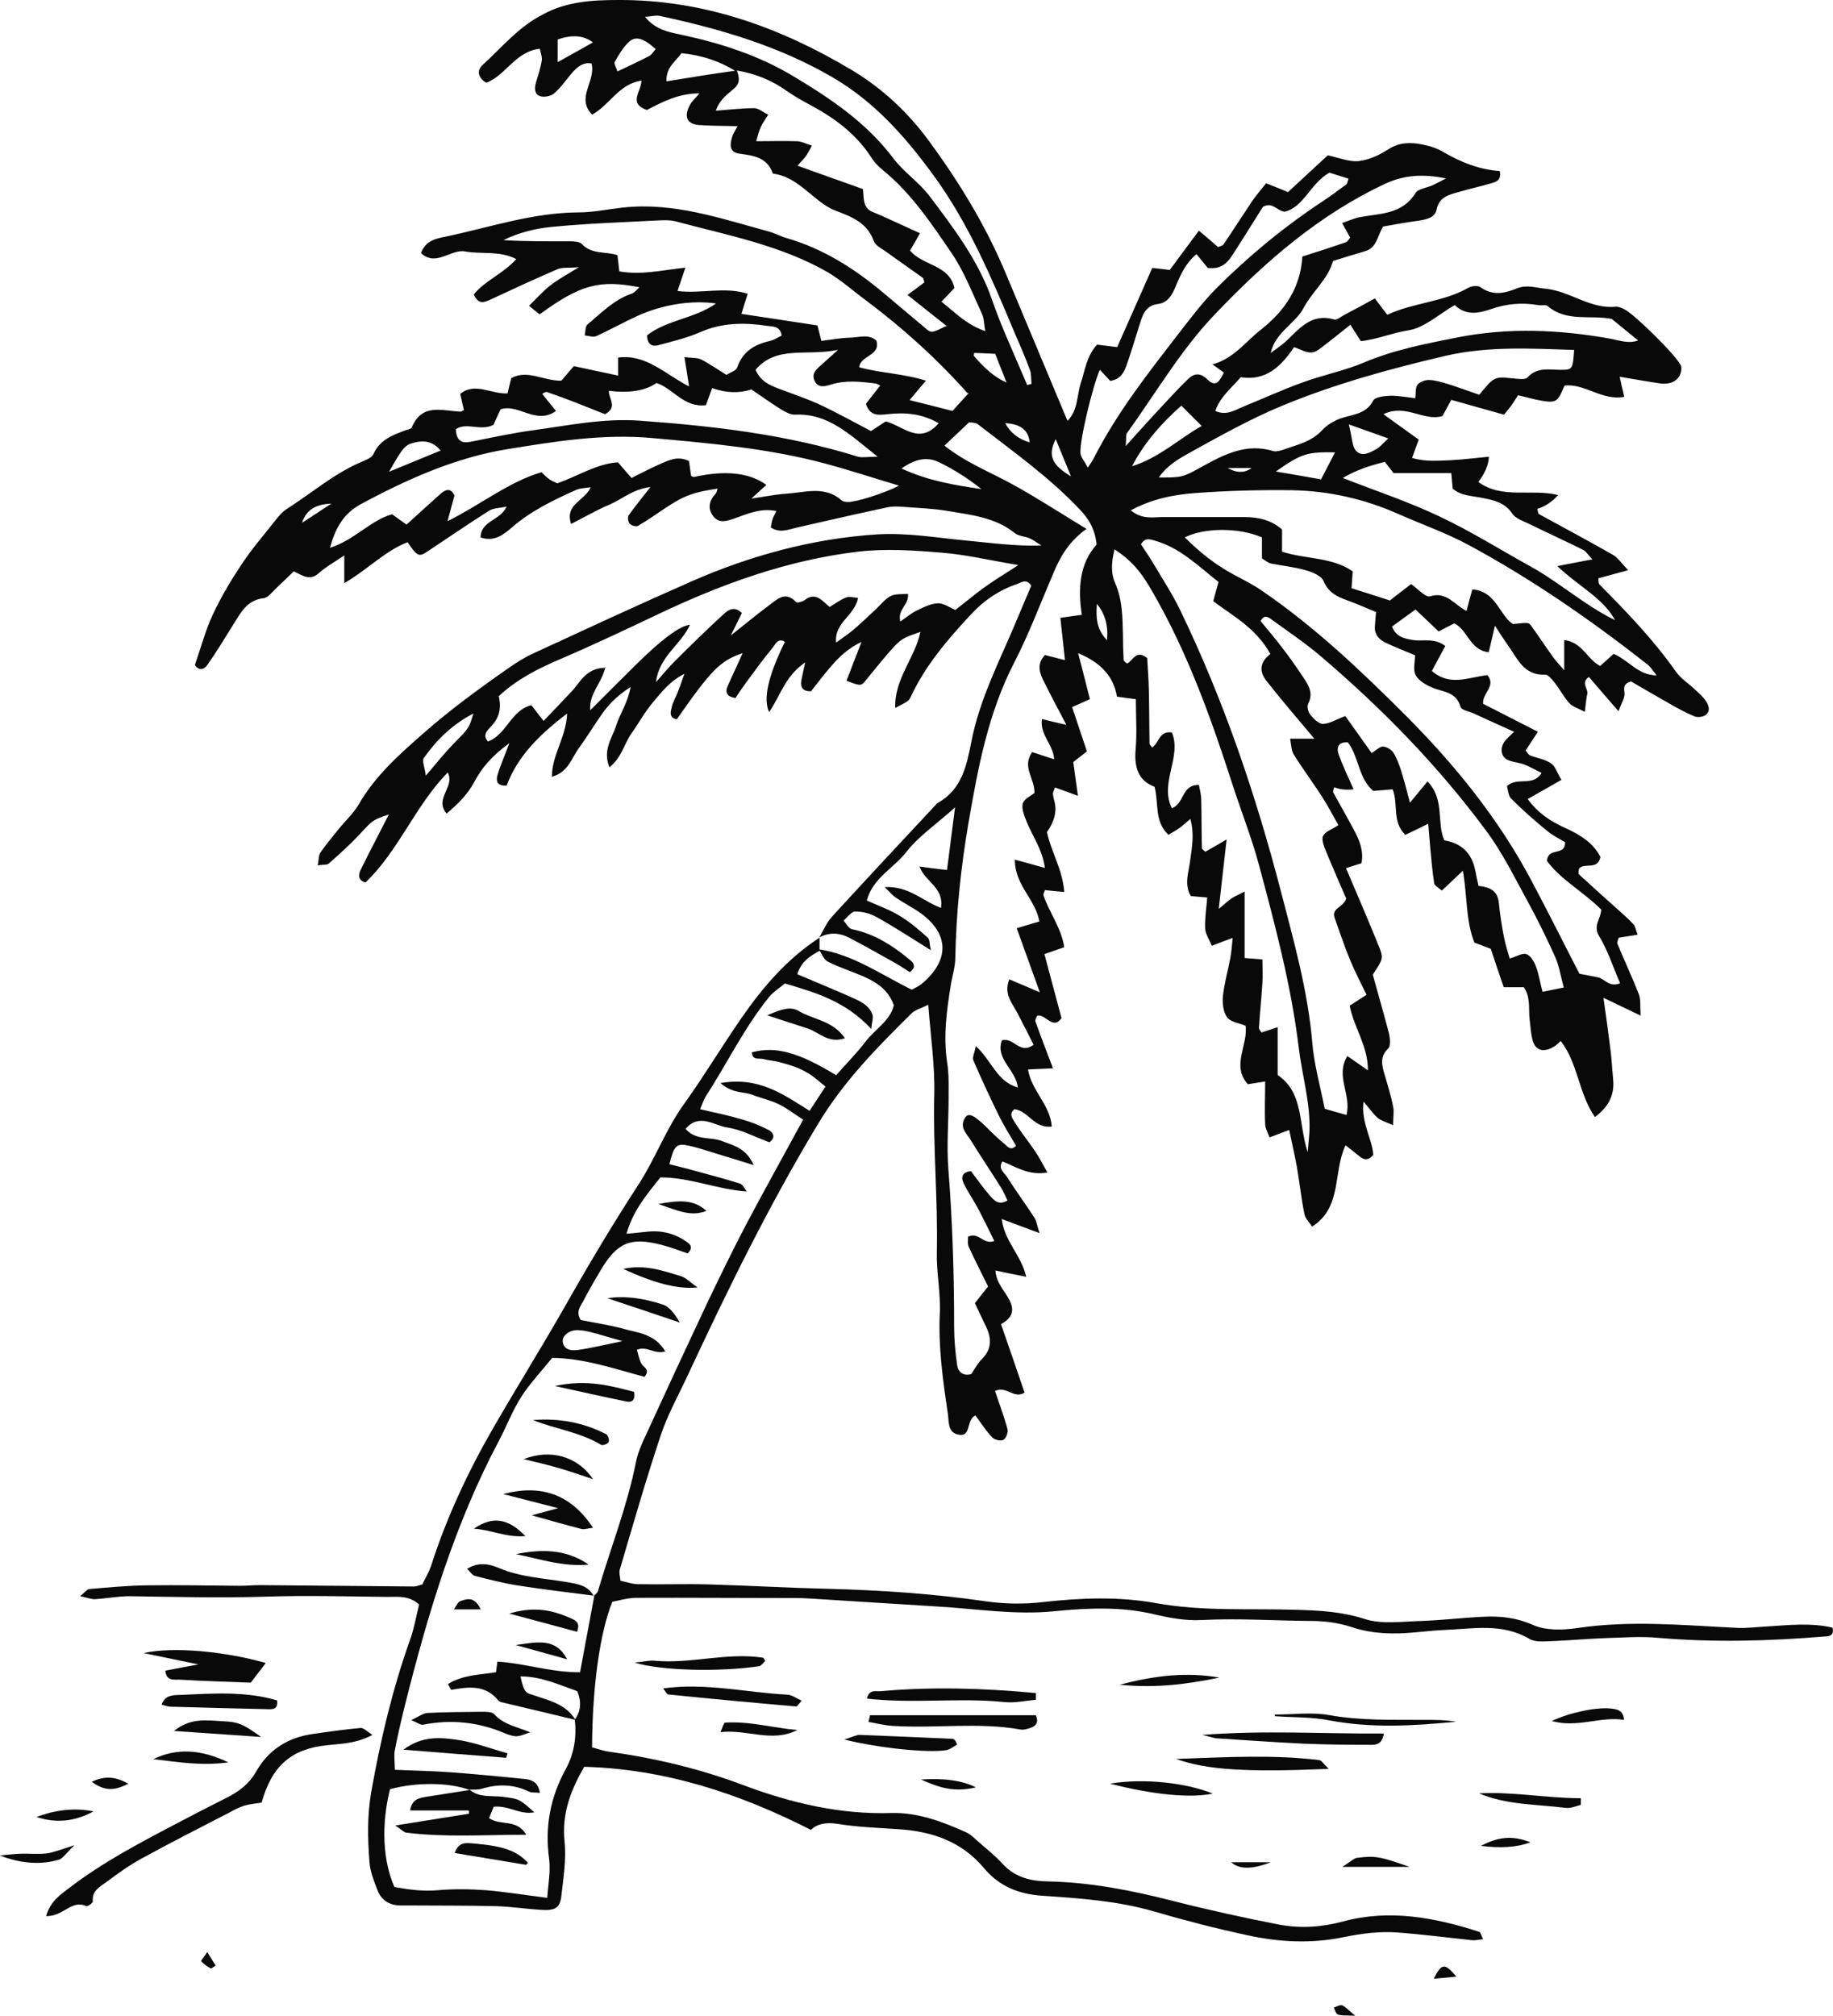 <?xml version="1.0" encoding="UTF-8"?> <svg xmlns="http://www.w3.org/2000/svg" viewBox="0 0 181 199" fill="none"><g clip-path="url(#clip0_178_7383)"><path d="M80.855 92.62C81.288 91.913 81.607 91.091 82.154 90.498C85.597 86.733 89.086 83.014 92.552 79.294C94.969 77.971 95.448 75.621 95.927 73.179C96.702 69.186 98.549 65.558 100.122 61.861C100.692 60.492 101.285 59.123 101.832 57.822C101.331 57.069 100.829 57.526 100.419 57.663C98.663 58.256 97.181 59.26 95.927 60.606C93.601 63.093 91.389 65.672 89.93 68.798C89.725 69.231 89.702 69.209 88.402 69.893C88.288 67.041 90.34 64.987 90.888 62.386C89.132 62.979 88.972 63.047 87.809 64.371C86.966 65.329 86.191 66.334 85.37 67.314C85.028 67.725 84.845 67.703 83.591 67.201C84.024 66.059 84.48 64.896 85.073 63.367C83.728 64.029 82.93 64.805 82.2 65.626C81.425 66.493 80.741 67.429 80.079 68.25C79.213 68.25 79.031 67.817 79.122 67.201C79.213 66.721 79.327 66.219 79.51 65.398C77.571 66.698 77.07 68.638 75.953 70.304C75.329 69.041 75.846 66.729 77.503 63.367C76.842 62.934 76.568 63.595 76.317 63.915C75.382 65.055 74.493 66.265 73.627 67.451C73.262 67.954 72.92 68.456 72.624 68.912C71.734 68.775 71.597 68.319 71.848 67.748C72.304 66.698 72.806 65.672 73.33 64.485C71.118 65.215 70.229 66.151 66.832 71.011C66.034 70.874 66.216 70.258 66.33 69.802C66.444 69.3 66.74 68.82 66.923 68.341C67.105 67.885 67.265 67.406 67.584 66.516C66.011 67.338 65.304 68.387 64.506 69.3C63.685 70.258 63.069 71.399 62.34 72.426C61.633 73.43 61.405 74.776 60.174 75.757C59.489 74.023 60.447 72.882 60.835 71.65C61.2 70.486 61.975 69.437 62.272 67.817C60.835 68.752 59.991 69.665 59.285 70.715C58.555 71.764 57.894 72.859 57.141 73.886C56.434 74.845 56.138 76.214 54.496 76.693C54.496 74.48 55.91 72.814 56.001 70.441C53.219 72.563 51.099 74.685 50.027 77.56C49.047 77.606 48.978 77.081 49.115 76.556C49.366 75.666 49.753 74.822 50.3 73.362C48.522 74.662 47.564 75.826 46.835 77.195C46.173 78.427 45.239 79.363 44.099 80.321C42.844 78.815 44.965 77.697 44.212 76.26C40.998 79.545 39.379 83.972 36.095 87.121C35.32 86.916 35.388 86.345 35.616 85.866C36.505 84.063 37.44 82.284 38.398 80.412C36.779 80.937 36.802 80.983 35.456 82.421C34.522 83.424 33.496 84.337 32.469 85.25C32.287 85.41 31.922 85.341 31.375 85.433C31.489 84.885 31.444 84.451 31.649 84.155C32.173 83.379 32.812 82.648 33.404 81.895C34.066 81.074 34.886 80.321 35.411 79.431C37.03 76.624 39.356 74.548 41.773 72.426C44.418 70.099 47.222 68.045 50.095 66.037C50.87 65.489 51.691 64.964 52.558 64.553C57.757 62.157 62.956 59.739 68.2 57.434C74.06 54.856 80.216 53.167 86.624 52.757C89.565 52.574 92.552 53.099 95.493 53.373C97.91 53.601 100.305 53.943 102.836 53.852C102.448 53.623 102.083 53.327 101.673 53.144C101.194 52.939 100.578 52.939 100.191 52.62C98.252 51.068 95.904 50.84 93.624 50.452C92.165 50.201 90.682 50.155 89.2 50.041C88.676 49.995 88.129 49.972 87.627 50.087C84.617 50.725 81.63 51.41 78.643 52.095C77.822 52.277 77.024 52.665 76.112 52.072C76.158 51.821 76.203 51.524 76.294 51.227C76.386 50.977 76.522 50.748 76.659 50.452C75.109 50.132 73.832 50.725 72.532 51.182C71.802 51.433 71.05 51.707 70.48 51.022C69.841 50.269 70.001 49.448 70.662 48.74C70.776 48.626 70.799 48.398 70.868 48.238C68.428 48.603 67.561 48.923 65.669 50.178C64.779 50.771 63.913 51.387 63.001 51.912C62.819 52.026 62.34 51.889 62.18 51.707C62.02 51.524 61.952 51.045 62.089 50.862C62.682 50.018 63.343 49.219 64.232 48.078C62.454 48.307 61.428 49.288 60.197 49.813C58.942 50.338 57.779 51.022 56.389 51.73C55.75 49.721 57.757 49.471 58.327 48.102C57.734 48.193 57.255 48.193 56.867 48.375C54.633 49.379 52.444 50.429 50.574 52.049C49.73 52.779 48.795 53.532 47.45 53.053C47.519 51.364 49.366 51.433 50.027 50.018C49.343 50.155 48.75 50.155 48.317 50.406C46.264 51.707 44.235 53.099 42.206 54.445C41.362 55.016 41.203 54.924 40.245 53.532C38.033 54.377 36.346 56.202 33.997 57.571V54.833C32.949 55.54 32.127 55.997 31.444 56.613C30.577 57.366 29.893 56.818 29.004 56.407C28.434 56.955 27.863 57.526 27.248 58.096C26.86 58.461 26.473 59.009 26.04 59.054C24.398 59.237 23.782 60.469 23.052 61.633C22.209 62.979 21.388 64.348 20.476 65.649C20.134 66.151 19.609 66.219 19.245 65.649C19.837 63.938 20.293 62.203 21.046 60.606C21.844 58.895 22.847 57.229 23.896 55.654C24.899 54.148 26.085 52.779 27.202 51.364C27.521 50.954 27.887 50.52 28.32 50.246C30.714 48.718 32.903 46.824 35.548 45.66C36.026 45.455 36.688 45.226 36.87 44.839C37.509 43.401 38.786 42.944 40.085 42.465C40.291 42.397 40.587 42.351 40.655 42.214C41.659 39.75 43.688 40.571 45.489 40.64C45.581 40.64 45.672 40.548 45.809 40.48C45.694 40.001 45.581 39.522 45.444 38.883C46.926 37.696 48.476 38.928 50.118 38.837C50.232 38.381 50.323 37.925 50.483 37.331C52.102 36.441 53.698 37.628 55.431 37.582C55.773 37.172 56.183 36.715 56.662 36.145C58.076 36.441 59.489 36.761 61.04 37.08V35.3C63.776 34.935 65.623 36.898 68.04 38.153C67.881 37.103 67.766 36.327 67.584 35.255C68.291 35.346 68.816 35.3 69.226 35.483C70.07 35.916 70.845 36.464 71.734 37.012C72.122 36.761 72.669 36.601 72.783 36.304C73.33 34.707 74.493 33.999 76.044 33.657C76.431 33.566 76.796 33.315 77.184 33.133C77.07 32.174 76.272 32.242 75.77 32.174C73.558 31.832 71.369 31.832 69.203 32.767C67.858 33.361 66.398 33.703 64.962 34.091C64.415 34.228 63.913 34.023 63.89 33.11C65.829 31.581 68.565 31.467 70.708 29.961C68.291 29.619 65.418 30.052 62.887 31.216C61.542 31.832 60.242 32.562 58.897 33.178C58.578 33.315 58.121 33.155 57.734 33.11C57.825 32.745 57.779 32.242 58.008 32.037C59.376 30.896 60.63 29.573 62.408 28.98C62.659 28.888 62.864 28.614 63.138 28.363C59.216 27.587 57.324 28.09 53.288 31.033C53.014 30.828 52.718 30.577 52.239 30.189C52.991 29.459 53.607 28.751 54.313 28.204C55.043 27.61 55.887 27.177 57.164 26.378C56.138 26.47 55.545 26.378 55.089 26.561C52.854 27.519 50.642 28.546 48.431 29.573C47.792 29.869 47.245 30.098 46.789 29.071C47.838 27.724 49.617 27.085 50.984 25.579C49.275 24.712 47.541 25.123 45.945 24.827C44.509 24.553 43.072 26.378 41.568 24.986C42.046 23.708 43.118 23.549 43.984 23.366C48.34 22.453 52.581 20.993 57.096 20.97C58.578 20.97 60.037 20.651 61.519 20.491C66.513 19.943 71.164 21.564 75.861 22.841C76.477 23.001 77.047 23.321 77.662 23.503C81.311 24.553 84.412 26.538 87.285 28.957C88.676 30.12 90.044 31.284 91.435 32.448C91.982 32.904 92.005 32.882 93.464 32.174C92.21 31.17 91.001 30.235 89.611 29.116C90.317 28.592 90.796 28.249 91.275 27.884C91.23 27.747 91.207 27.496 91.093 27.405C89.884 26.538 88.653 25.694 87.467 24.827C87.034 24.53 86.441 24.233 86.281 23.8C85.62 21.929 84.024 21.381 82.428 20.765C82.223 20.696 82.04 20.605 81.858 20.491C79.988 19.419 78.666 17.433 76.317 17.137C75.77 15.539 74.425 15.357 73.034 15.174C72.167 15.06 71.985 14.513 72.304 13.486C72.395 13.189 72.578 12.938 72.829 12.459C71.46 12.413 70.229 12.436 69.021 12.345C67.812 12.254 67.493 11.478 68.154 10.314C68.337 9.972 68.656 9.721 69.066 9.219C66.969 9.219 65.373 10.086 63.867 10.862C62.02 10.177 63.297 9.105 63.343 7.964C61.131 8.26 60.197 10.382 58.464 11.318C56.844 9.629 58.851 8.055 58.418 6.275C57.688 6.115 57.096 6.526 56.617 7.051C55.978 7.758 55.454 8.58 54.747 9.196C54.428 9.493 53.743 9.629 53.333 9.493C52.763 9.31 52.763 8.694 52.923 8.146C53.128 7.439 53.379 6.732 53.493 6.001C53.561 5.636 53.379 5.226 53.31 4.815C50.893 5.066 49.936 7.462 48.02 8.169C47.131 7.667 47.131 6.914 47.587 6.481C49.548 4.701 51.235 2.601 53.675 1.392C55.932 0.16 58.486 0 61.017 0C69.431 -0.046 77.07 2.693 84.184 6.96C87.103 8.717 89.633 11.067 91.663 13.828C94.695 17.935 97.341 22.271 99.324 27.017C101.331 31.809 103.337 36.601 105.412 41.553C106.461 40.48 106.324 39.065 106.712 37.856C107.145 36.555 107.282 35.163 108.331 34.023C108.947 34.091 109.539 34.182 110.314 34.273C111.455 31.718 112.595 29.116 113.781 26.447C114.328 26.515 114.829 26.561 115.513 26.652C116.38 25.465 117.315 24.21 118.386 22.773C119.116 23.389 119.709 23.891 120.279 24.393C120.462 24.302 120.712 24.279 120.826 24.119C121.784 22.704 122.696 21.267 123.631 19.875C124.041 19.282 124.52 18.734 125.022 18.095C125.797 18.392 126.458 18.666 127.188 18.962C128.511 17.753 129.81 16.521 131.11 15.334C132.181 15.562 133.208 15.996 134.165 15.905C135.168 15.79 136.217 15.311 137.084 14.741C138.178 14.033 139.296 14.033 140.436 14.262C141.165 14.399 141.895 14.627 142.534 15.015C144.289 16.041 146.113 16.749 148.097 16.886C148.28 17.776 147.755 17.958 147.254 18.095C146.227 18.392 145.201 18.62 144.175 18.917C143.195 19.213 142.123 19.35 141.85 20.719C141.69 21.495 140.823 21.678 140.048 21.792C138.885 21.951 137.745 22.157 136.582 22.362C136.012 23.252 135.966 24.484 134.781 24.804C133.755 25.101 132.751 25.42 131.634 25.762C131.132 27.565 129.605 28.751 128.715 30.417C127.895 31.969 125.934 32.79 125.478 34.844C125.934 34.502 126.413 34.182 126.846 33.817C128.237 32.562 129.4 30.873 131.726 31.535C132.022 31.627 132.478 31.216 132.843 31.033C133.778 30.554 134.69 30.052 135.761 29.459C136.217 30.075 136.582 30.554 136.993 31.079C139.524 29.869 142.488 29.847 144.996 28.409C145.315 28.227 145.954 28.158 146.204 28.363C147.413 29.23 148.621 28.957 149.83 28.455C150.788 28.09 151.654 28.409 152.589 28.5C155.029 28.729 157.012 30.531 159.543 30.28C159.84 30.258 160.159 30.417 160.433 30.554C161.391 31.033 165.449 35.004 165.974 36.076C166.111 36.35 165.974 36.898 165.791 37.194C165.312 37.879 164.537 37.947 163.785 37.833C162.553 37.651 161.299 37.422 159.931 37.194C160.091 37.879 160.205 38.449 160.387 39.179C158.198 39.59 156.534 37.856 154.504 38.061C154.254 38.518 154.094 39.179 153.661 39.499C153.319 39.75 152.657 39.636 152.156 39.544C151.426 39.431 150.719 39.202 149.899 39.02C149.648 39.407 149.442 39.75 149.214 40.069C149.032 40.32 148.827 40.548 148.507 40.937C146.82 40.457 145.11 39.978 143.309 39.476C142.989 40.047 142.716 40.571 142.442 41.073C140.572 41.644 138.862 39.818 136.605 40.891C137.95 41.849 138.999 42.625 140.094 43.401C139.888 43.949 139.683 44.519 139.433 45.203C140.778 45.614 142.054 45.477 143.286 45.432C144.54 45.363 145.771 45.203 147.025 45.09C146.98 45.911 146.63 46.74 145.976 47.577C148.325 49.311 151.221 48.215 153.866 48.877C153.258 49.547 152.566 50.003 151.791 50.246C151.859 50.429 151.859 50.703 151.996 50.771C154.413 52.095 156.853 53.395 159.247 54.764C159.749 55.038 160.091 55.586 160.775 56.293C159.543 56.613 158.7 56.864 157.833 57.092C157.856 57.297 157.833 57.571 157.924 57.685C160.615 60.401 163.26 63.139 165.472 66.288C165.951 66.972 166.703 67.451 167.319 68.022C167.707 68.387 168.117 68.729 168.413 69.163C168.732 69.597 168.938 70.19 168.436 70.578C168.185 70.783 167.615 70.852 167.296 70.715C166.43 70.35 165.586 69.893 164.765 69.414C163.488 68.684 162.211 67.954 161.048 67.269C160.091 67.566 160.456 68.136 160.41 68.615C160.364 69.049 160.091 69.482 159.817 70.213C158.7 68.912 157.81 67.908 156.899 66.835C156.055 67.406 156.853 67.999 156.739 68.501C156.625 68.98 156.602 69.482 156.488 70.281C155.827 69.916 155.303 69.779 154.983 69.437C154.413 68.82 154.025 68.045 153.501 67.383C153.25 67.064 152.863 66.585 152.566 66.607C150.4 66.698 149.807 64.919 148.827 63.595C148.462 63.093 148.143 62.568 147.618 61.77C147.368 62.819 147.208 63.572 147.002 64.394C145.133 64.189 144.951 62.203 143.605 61.541C143.172 61.77 142.693 61.998 142.054 62.34C141.37 61.678 140.618 60.971 139.774 60.172C138.999 60.743 138.247 61.268 137.449 61.861C137.882 62.911 138.703 63.047 139.524 63.184C140.527 63.344 141.644 62.934 142.716 63.778C142.282 64.576 141.85 65.375 141.393 66.242C143.195 67.817 145.065 66.835 146.888 66.653C147.755 67.794 146.341 68.41 146.455 69.482C148.12 70.327 149.899 71.239 151.859 72.243C151.381 72.974 151.016 73.544 150.651 74.092C150.81 74.274 150.902 74.502 151.084 74.571C151.768 74.845 152.566 74.959 153.136 75.347C153.592 75.643 153.775 76.328 154.185 76.99C153.022 77.651 152.042 78.222 150.856 78.883C151.814 80.23 153.091 81.074 154.504 81.713C155.964 82.375 157.309 83.174 158.038 84.611C157.742 85.957 156.488 85.113 155.918 85.752C155.918 85.934 155.804 86.231 155.918 86.323C157.149 87.463 158.426 88.604 159.68 89.722C160.227 90.224 160.798 90.704 161.299 91.251C161.482 91.457 161.527 91.822 161.71 92.278C161.026 92.392 160.433 92.484 159.84 92.575C159.794 92.757 159.657 92.986 159.703 93.145C160.387 94.811 161.162 96.454 161.824 98.142C162.029 98.667 161.938 99.283 162.006 100.264C160.638 99.603 159.635 99.124 158.335 98.507C158.609 100.447 158.837 102.09 159.042 103.756C159.156 104.691 159.202 105.65 159.293 106.608C159.429 108.091 158.859 109.255 157.491 110.282C155.873 107.954 155.827 104.965 154.117 102.775C153.889 102.957 153.752 103.117 153.592 103.231C152.566 103.938 151.677 103.801 151.358 102.775C151.153 102.067 151.13 101.314 151.038 100.584C150.924 99.557 151.153 98.462 150.469 97.458H148.485C148.052 96.203 147.618 94.925 147.208 93.67C146.661 93.465 146.159 93.282 145.589 93.054C144.722 90.886 144.905 88.513 144.449 85.957C143.696 86.688 143.058 87.281 142.374 87.92C142.032 87.623 141.667 87.441 141.621 87.212C141.439 86.072 141.348 84.908 141.234 83.744C141.165 83.014 141.12 82.284 141.029 81.325C140.139 81.759 139.455 82.101 138.771 82.421C137.426 81.12 138.11 79.454 137.517 77.925C136.901 77.971 136.24 78.039 135.602 78.085C134.097 76.784 134.211 74.731 133.094 73.293C132.159 73.225 131.953 73.795 132.181 74.457C132.592 75.621 133.139 76.739 133.663 77.925C132.843 78.016 132.273 77.925 131.748 77.72C131.702 77.902 131.589 78.13 131.657 78.245C132.318 79.454 133.002 80.641 133.663 81.873C134.211 82.9 134.69 83.972 134.439 85.227C133.937 85.387 133.458 85.524 132.911 85.706C134.006 88.285 135.1 90.818 136.126 93.35C136.65 94.628 136.582 94.651 135.556 96.225C136.081 98.142 136.65 100.059 137.152 102.022C137.266 102.501 137.335 103.254 137.084 103.505C136.195 104.349 136.468 105.216 136.742 106.152C137.038 107.178 137.357 108.183 137.563 109.232C137.677 109.711 137.563 110.236 137.563 111.081C136.879 110.784 136.4 110.647 136.058 110.373C135.625 110.008 135.282 109.506 134.644 108.753C134.393 110.921 135.511 112.427 135.602 114.001C135.077 114.663 134.621 114.481 134.188 114.115C133.8 113.796 133.413 113.499 132.865 113.066C131.589 115.781 132.569 119.181 129.559 121.098C129.309 120.687 128.898 120.322 128.807 119.865C128.488 118.314 128.328 116.716 128.054 115.165C127.849 114.024 127.576 112.883 127.302 111.56C126.663 111.788 126.139 111.993 125.364 112.29C125.204 111.834 124.93 111.4 124.93 110.944C124.862 109.575 124.93 108.205 124.93 106.768C124.315 106.859 123.813 106.95 123.221 107.041C121.556 105.193 123.266 103.185 122.992 101.269C122.354 100.995 121.51 100.903 121.168 100.424C120.781 99.9 120.689 99.01 120.758 98.325C120.894 97.07 121.26 95.815 121.487 94.583C121.602 93.966 121.647 93.35 121.716 92.597C120.963 92.871 120.416 93.077 119.663 93.373C119.412 92.757 119.025 92.21 119.002 91.662C118.957 90.726 119.116 89.768 119.207 88.604C118.637 88.558 118.159 88.513 117.588 88.467C116.882 87.281 117.406 86.026 117.543 84.816C117.702 83.584 117.953 82.352 117.543 80.846C117.064 81.257 116.767 81.531 116.448 81.759C116.129 81.987 115.764 82.169 115.376 82.421C113.963 81.074 114.442 79.363 114.008 77.674C112.389 77.081 111.979 75.712 112.139 73.955C112.275 72.38 112.162 70.783 112.162 69.026C111.637 68.957 111.067 68.889 110.292 68.775C109.972 66.767 108.673 65.398 106.461 64.485C106.871 66.059 107.237 67.474 107.624 69.026C107.077 69.277 106.552 69.505 105.868 69.802C106.347 71.262 106.849 72.746 107.328 74.183C106.803 74.594 106.415 74.89 105.982 75.233C106.119 76.26 106.256 77.263 106.438 78.564C105.481 78.222 104.842 77.971 104.181 77.743C104.112 77.948 103.976 78.13 103.976 78.336C103.976 78.656 104.09 78.952 104.158 79.272C104.356 80.169 104.097 81.127 103.383 82.147C103.77 84.04 104.91 85.775 105.093 88.056C104.318 87.988 103.748 87.942 103.178 87.874C103.132 88.056 102.995 88.262 103.041 88.399C103.611 90.088 104.774 91.548 105.093 93.51C104.432 93.739 103.862 93.944 103.132 94.195C103.679 96.271 104.249 98.371 104.82 100.516C103.953 101.748 103.223 100.036 102.403 100.287C102.334 100.47 102.197 100.675 102.243 100.835C102.767 102.318 103.337 103.778 103.976 105.467C103.041 105.513 102.357 105.535 101.513 105.581C101.832 107.658 103.679 109.027 103.862 111.217C102.129 111.445 101.536 109.643 100.168 109.506C99.575 109.985 100.008 110.464 100.236 110.852C100.852 111.834 101.604 112.746 102.243 113.704C102.63 114.275 102.95 114.914 103.428 115.758C101.559 116.078 100.328 115.188 98.982 114.663C98.503 115.393 99.21 115.804 99.484 116.26C100.328 117.606 101.285 118.884 102.151 120.231C102.357 120.527 102.379 120.938 102.653 121.737C101.24 121.212 100.236 120.847 98.914 120.345C99.188 122.581 100.852 123.904 101.331 126.049C100.213 125.821 99.37 125.662 98.298 125.433C98.367 126.643 99.188 127.418 99.644 128.286C100.213 129.358 99.986 130.088 98.845 130.727C99.621 132.964 100.396 135.2 101.171 137.482C100.122 138.166 99.392 136.774 98.252 137.322C98.663 138.554 99.142 139.809 99.484 141.087C99.575 141.406 99.347 141.977 99.096 142.137C98.845 142.296 98.23 142.159 98.002 141.931C97.363 141.269 96.862 140.471 96.314 139.74C95.357 140.174 95.972 141.977 94.559 141.612C93.532 141.361 93.715 140.243 93.578 139.444C93.099 136.203 92.643 132.964 92.803 129.632C92.894 127.624 92.461 125.616 92.507 123.608C92.621 118.405 92.119 113.225 92.256 108.023C92.324 105.171 91.891 102.318 91.663 99.192C90.979 99.534 90.363 99.694 89.998 100.059C86.601 103.413 83.294 106.768 80.787 110.944C75.953 118.953 71.848 127.327 67.903 135.793C67.014 137.709 65.965 139.581 65.281 141.589C63.799 146.016 62.522 150.488 61.2 154.96C61.108 155.234 61.222 155.577 61.268 156.056C61.838 156.17 62.431 156.398 63.024 156.398C65.35 156.444 67.698 156.352 70.024 156.421C73.946 156.535 77.868 156.763 81.79 156.854C86.989 156.991 92.165 157.333 97.341 158.087C99.21 158.36 101.171 158.383 103.064 158.155C106.78 157.744 110.497 157.607 114.168 158.269C118.82 159.113 123.494 158.771 128.145 158.931C130.38 158.999 132.501 159.113 134.713 159.821C136.446 160.391 138.475 160.072 140.39 160.026C142.397 159.958 144.403 159.707 146.41 159.615C148.097 159.524 149.693 159.684 151.358 160.414C152.612 160.984 154.299 160.939 155.713 160.733C161.003 159.935 166.293 160.46 171.583 160.711C172.518 160.756 173.475 160.619 174.433 160.574C176.622 160.437 178.834 160.186 180.954 160.688C181.137 161.509 180.589 161.532 180.248 161.555C174.752 162.011 169.234 162.171 163.716 161.692C162.029 161.532 160.319 161.669 158.631 161.715C156.716 161.783 154.823 161.966 152.908 162.034C152.292 162.057 151.54 162.102 151.038 161.806C148.348 160.209 145.475 160.802 142.648 160.916C140.96 160.984 139.25 161.281 137.563 161.258C136.195 161.258 134.781 161.076 133.504 160.642C132.159 160.209 130.836 160.026 129.445 160.026C125.843 160.003 122.263 159.752 118.66 159.935C117.109 160.026 115.49 159.73 113.94 159.364C110.68 158.589 107.35 158.748 104.112 159.068C100.259 159.456 96.497 158.839 92.712 158.611C88.585 158.36 84.457 158.087 80.33 157.835C79.806 157.813 79.281 157.767 78.757 157.767C73.444 157.767 68.154 157.721 62.842 157.744C62.02 157.744 61.2 157.995 60.47 158.132C59.239 161.121 58.486 166.552 58.464 172.508C59.011 172.645 59.603 172.873 60.197 172.941C64.734 173.58 69.157 174.63 73.444 176.25C78.141 178.007 82.953 179.148 88.037 178.988C90.591 178.92 93.054 179.833 95.379 180.882C95.858 181.088 96.223 181.498 96.633 181.84C97.432 182.548 98.275 183.21 98.982 183.986C100.236 185.355 101.764 185.72 103.565 185.743C107.715 185.834 111.774 186.632 115.787 187.659C119.276 188.549 122.81 189.325 126.344 190.01C128.442 190.398 130.517 190.261 132.637 189.69C137.198 188.458 141.667 189.302 146.068 190.717C146.204 190.762 146.25 191.059 146.455 191.447C145.999 191.493 145.657 191.584 145.315 191.538C142.898 191.287 140.458 190.968 138.042 190.786C136.24 190.649 134.484 190.877 132.683 191.242C129.536 191.904 126.322 191.744 123.198 191.059C120.097 190.398 117.018 189.599 113.963 188.709C110.36 187.659 106.644 187.408 102.95 187.157C100.533 186.998 98.64 186.199 97.135 184.396C94.924 181.772 91.982 180.791 88.698 180.585C86.692 180.448 84.663 180.38 82.702 180.061C81.562 179.878 80.672 180.061 80.079 180.654C72.966 177.049 65.715 174.653 57.688 174.424C56.411 176.638 55.454 178.988 55.75 181.795C55.932 183.552 55.636 185.377 55.431 187.18C55.294 188.367 54.815 188.641 53.424 188.549C51.942 188.458 50.483 188.23 49.001 188.184C46.356 188.116 43.688 188.138 41.043 188.116C40.519 188.116 39.971 188.116 39.447 188.116C38.375 188.07 37.623 187.545 37.258 186.564C36.916 185.674 36.551 184.761 36.483 183.826C36.3 181.498 36.255 179.216 36.665 176.866C37.577 171.755 38.763 166.712 40.519 161.806C40.906 160.733 41.089 159.57 41.385 158.406C40.382 157.493 39.287 157.653 38.261 157.653C34.225 157.607 30.189 157.493 26.176 157.63C21.707 157.767 17.261 157.653 12.814 157.584C11.652 157.584 10.511 157.813 9.349 157.881C8.984 157.881 8.596 157.721 7.912 157.584C8.391 157.196 8.596 156.9 8.801 156.877C10.694 156.718 12.609 156.535 14.502 156.512C17.58 156.466 20.635 156.535 23.714 156.558C24.352 156.558 24.991 156.489 25.629 156.489C30.714 156.535 35.798 156.581 40.883 156.626C41.089 156.626 41.294 156.535 41.704 156.421C41.955 155.873 42.343 155.257 42.571 154.572C44.099 149.804 46.219 145.285 48.705 140.973C50.984 137.025 53.401 133.146 55.659 129.198C58.008 125.045 60.447 120.938 63.047 116.945C64.711 114.389 65.76 111.445 67.584 108.936C69.568 106.174 71.301 103.254 73.239 100.47C75.359 97.412 77.754 94.628 80.923 92.575C80.923 93.008 80.923 93.442 80.923 93.875C79.988 94.377 79.099 94.948 78.734 96.18C80.49 96.933 82.246 97.64 83.979 98.416C84.845 98.804 85.78 99.169 86.145 100.15C86.259 100.447 86.099 100.835 86.031 101.588C83.522 98.85 80.513 97.983 77.503 97.093C76.933 97.572 76.363 97.914 75.975 98.393C73.49 101.451 71.78 105.011 69.659 108.296C69.454 108.639 69.34 109.027 69.135 109.506C70.617 109.848 71.962 110.122 73.262 110.51C74.174 110.761 75.063 111.126 75.907 111.56C76.409 111.834 76.591 112.335 75.975 112.769C74.584 112.267 73.216 111.514 71.802 111.309C70.525 111.126 69.066 109.848 67.698 111.445C68.724 112.632 70.161 112.198 71.301 112.655C72.418 113.088 73.672 113.317 74.425 115.028C73.056 114.594 72.076 114.298 71.096 114.001C70.093 113.704 69.089 113.34 68.04 113.111C66.786 112.838 66.558 113.088 66.102 114.937C66.9 115.142 67.698 115.325 68.496 115.553C70.024 115.963 71.552 116.374 73.079 116.853C73.353 116.945 73.535 117.378 73.741 117.629C70.799 117.424 68.154 116.237 65.213 116.237C63.913 117.88 62.545 119.432 61.861 121.805C62.727 121.714 63.32 121.668 63.913 121.6C65.35 121.44 66.649 121.782 67.812 122.604C68.154 122.832 68.496 123.151 67.903 123.745C67.105 123.471 66.239 123.129 65.327 122.9C62.272 122.102 60.949 122.65 59.307 125.41C58.714 126.415 58.121 127.418 57.597 128.445C57.324 128.97 56.822 129.495 57.346 130.316C58.691 130.59 60.151 130.796 61.565 131.184C63.001 131.594 64.665 131.663 65.692 133.42C64.597 133.739 63.867 132.827 62.887 133.26C63.024 133.694 63.115 134.196 63.32 134.606C63.526 134.994 64.255 135.177 63.639 135.93C60.607 135.108 57.62 134.082 54.519 134.059C53.424 135.428 52.307 136.591 51.464 137.915C50.62 139.238 50.05 140.744 49.32 142.137C44.942 150.351 42.297 159.159 40.04 168.127C39.652 169.678 39.287 171.23 38.991 172.781C38.877 173.352 38.991 173.968 38.991 174.721C40.998 174.812 42.799 174.835 44.577 174.972C46.994 175.155 49.434 175.383 51.851 175.634C52.581 175.702 53.173 176.022 53.31 177.003C52.809 176.935 52.467 177.003 52.216 176.866C50.711 176.136 49.16 176.113 47.587 176.592C47.2 176.707 46.743 176.661 46.333 176.684L46.424 176.729C44.349 175.953 41.134 175.93 38.512 176.638C37.645 180.106 37.782 183.666 38.945 186.29C40.313 186.541 41.727 186.746 43.232 186.609C44.805 186.473 46.401 186.495 47.975 186.609C49.913 186.769 51.851 187.089 54.04 187.363C54.131 186.016 54.382 184.738 54.222 183.506C53.789 180.334 54.337 177.436 55.864 174.653C56.685 173.169 56.959 171.481 56.754 169.769C57.369 168.925 57.438 168.035 57.004 166.963C55.248 166.347 53.47 165.502 51.395 165.502C51.782 167.26 51.942 167.1 52.877 167.419C54.382 167.921 55.932 168.309 56.822 169.792C54.473 169.222 52.125 168.674 49.753 168.104C49.548 168.058 49.297 168.012 49.183 167.853C47.906 166.301 46.242 166.529 44.577 166.826C44.509 166.826 44.395 166.529 44.235 166.256C45.694 165.343 47.405 165.343 48.978 165.092C49.023 164.704 49.069 164.407 49.115 164.042C51.806 164.202 54.405 165.114 57.278 165.092C57.757 162.445 58.236 159.981 58.691 157.516L58.623 157.584C58.76 157.425 58.965 157.288 59.033 157.105C60.288 152.861 61.929 148.708 62.796 144.35C62.978 143.437 63.366 142.524 63.776 141.68C65.76 137.345 67.766 133.032 69.796 128.719C71.027 126.141 72.281 123.562 73.604 121.029C75.428 117.561 77.343 114.161 79.304 110.533C78.506 110.031 77.754 109.438 76.933 109.027C76.089 108.616 75.132 108.411 74.242 108.069C73.421 107.749 72.395 108 71.141 106.927C74.926 106.266 77.32 108.023 79.943 109.666C80.467 108.844 80.969 108.114 81.516 107.27C80.946 106.814 80.558 106.471 80.148 106.174C79.715 105.878 79.236 105.627 78.757 105.421C78.164 105.193 77.549 105.011 76.933 104.851C76.431 104.714 75.884 104.691 75.382 104.554C74.949 104.44 74.288 104.714 74.242 103.892C76.591 103.254 78.871 103.892 82.565 106.152C83.522 105.056 84.572 104.007 85.461 102.843C86.395 101.611 87.9 100.789 88.265 99.238C87.695 97.663 86.51 96.956 85.233 96.385C84.07 95.883 82.838 95.496 81.721 94.925C81.334 94.719 81.129 94.126 80.855 93.716C84.275 94.24 87.08 96.271 90.044 97.709C90.431 97.481 90.728 97.367 90.979 97.161C93.783 94.834 93.76 92.21 90.888 90.133C90.112 89.585 89.246 89.152 88.471 88.627C88.151 88.422 87.923 88.125 87.353 87.578C89.725 87.441 91.115 88.969 92.917 89.631C93.236 87.6 91.344 87.076 90.796 85.546C91.777 85.683 92.643 85.797 93.51 85.889C93.76 83.995 93.989 82.124 94.308 79.705C92.415 81.416 90.705 82.557 89.497 84.109C88.265 85.706 86.168 86.688 85.597 88.901C86.806 89.448 87.923 89.837 88.904 90.453C89.884 91.046 90.773 91.822 91.617 92.575C91.823 92.757 91.777 93.237 91.914 93.807C89.93 92.575 88.265 91.479 86.532 90.521C85.917 90.179 85.141 89.973 84.435 89.996C84.047 89.996 83.682 90.567 83.294 90.886C83.568 91.183 83.796 91.662 84.115 91.731C86.373 92.187 88.22 93.396 89.93 94.834C90.249 95.108 90.477 95.496 89.839 95.975C89.383 95.678 88.858 95.336 88.334 95.039C86.852 94.218 85.392 93.373 83.888 92.597C82.907 92.073 81.881 92.004 80.855 92.575V92.62ZM72.692 7.051C71.05 6.024 69.294 5.454 67.288 5.248C66.74 6.07 65.76 6.595 65.806 8.032C67.082 7.827 68.2 7.644 69.34 7.462C70.48 7.279 71.62 7.119 72.76 6.96C72.988 7.576 73.125 8.169 72.532 8.694C71.894 9.287 71.096 9.744 70.685 10.93C72.167 10.816 73.308 10.679 74.47 10.679C74.903 10.679 75.314 11.067 75.861 11.318C75.519 11.866 75.269 12.208 75.109 12.573C74.949 12.915 74.858 13.303 74.675 13.942C76.18 13.942 77.434 13.897 78.666 13.942C79.122 13.942 79.578 14.193 80.171 14.376C79.897 14.878 79.76 15.152 79.601 15.38C79.395 15.676 79.122 15.927 78.757 16.361C81.106 17.205 83.18 17.935 85.21 18.666C85.324 19.601 85.164 20.514 86.168 20.925C87.239 21.358 88.265 21.86 89.337 22.339C89.793 22.545 90.249 22.75 90.842 23.024C90.454 23.708 90.181 24.21 89.862 24.735C91.093 26.241 93.76 26.127 94.24 28.432C93.783 28.934 93.396 29.345 92.963 29.778C94.331 30.873 95.425 32.037 97.295 32.699C97.158 31.991 97.181 31.444 96.975 31.011C96.041 29.002 95.243 26.88 94.011 25.055C91.982 22.088 89.998 19.076 87.148 16.772C86.738 16.429 86.35 16.041 86.076 15.608C84.617 13.303 82.519 11.729 80.171 10.451C79.327 9.995 78.484 9.538 77.708 8.991C76.203 7.918 74.561 7.256 72.76 6.96L72.692 7.051ZM107.259 52.231C105.367 53.623 104.637 55.13 103.976 56.681C102.722 59.602 101.604 62.591 100.145 65.421C97.569 70.418 96.565 75.826 95.63 81.257C94.878 85.638 94.422 90.065 94.331 94.537C94.331 95.381 94.08 96.203 93.92 97.047C93.487 99.671 93.122 102.272 93.532 104.942C93.715 106.083 93.669 107.27 93.669 108.433C93.669 110.761 93.464 113.111 93.647 115.439C94.057 120.618 94.216 125.798 94.216 130.978C94.216 132.233 94.331 133.511 94.513 134.766C94.604 135.428 95.106 135.884 95.904 135.656C96.246 135.154 96.542 134.583 96.975 134.15C97.956 133.169 97.91 132.119 97.363 130.955C96.999 130.202 96.633 129.449 96.269 128.651C96.702 128.103 97.067 127.624 97.569 127.008C96.93 125.73 96.269 124.406 95.653 123.083C95.516 122.786 95.608 122.353 95.585 122.102C96.633 121.554 97.112 122.946 98.184 122.513C97.591 121.326 97.09 120.276 96.543 119.249C96.086 118.405 95.539 117.629 95.129 116.762C94.901 116.26 94.969 115.713 95.881 115.621C96.474 116.397 97.067 117.264 97.751 118.04C98.138 118.474 98.594 119.044 99.484 118.519C99.256 118.063 99.073 117.584 98.8 117.173C97.842 115.644 96.839 114.161 95.881 112.609C95.471 111.925 94.673 111.286 95.311 110.328C95.63 109.826 96.2 110.099 97.341 111.217C97.933 111.811 98.549 112.404 99.21 112.951C99.484 113.18 99.803 113.659 100.328 113.111C99.757 112.13 99.142 111.172 98.64 110.145C97.751 108.342 96.907 106.517 96.109 104.668C95.995 104.395 96.223 103.961 96.36 103.276C97.933 104.714 98.435 106.79 100.51 107.361C100.305 105.581 98.252 104.554 98.936 102.706C100.1 102.364 100.692 104.166 102.061 103.139C101.536 102.09 101.011 101.063 100.487 100.059C99.986 99.055 99.073 98.165 99.666 96.682C100.624 97.093 101.49 97.458 102.676 97.96C101.832 95.609 101.126 93.67 100.396 91.639C101.217 91.388 101.901 91.183 102.63 90.977C102.266 88.787 100.191 87.395 100.213 84.862C101.262 85.159 102.106 85.387 103.178 85.683C102.927 83.835 101.947 82.557 101.376 81.12C101.148 80.549 100.852 79.842 100.989 79.34C101.126 78.861 101.832 78.541 102.151 78.29C102.174 76.807 100.875 75.734 101.924 74.251C102.63 74.48 103.337 74.708 104.09 74.959C103.999 73.453 102.676 72.609 102.881 70.988C103.656 71.171 104.272 71.331 105.298 71.559C104.454 69.939 103.748 68.638 103.109 67.338C102.676 66.493 102.311 65.603 103.178 64.668C103.793 64.828 104.363 64.964 105.162 65.17C105.002 63.755 104.865 62.431 104.706 60.994C105.458 60.88 106.051 60.811 106.826 60.697C106.438 58.142 106.575 55.654 108.285 53.761C108.126 52.209 107.487 51.182 106.552 50.224C103.543 47.052 99.986 44.542 96.543 41.872C96.337 41.712 95.95 41.735 95.699 41.69C94.901 42.443 94.148 43.15 93.259 43.994C95.402 45.706 97.888 46.641 100.168 47.919C102.471 49.197 104.683 50.634 107.35 52.255L107.259 52.231ZM125.478 64.622C124.041 61.998 121.738 60.811 119.8 59.351C120.005 58.575 120.165 58.005 120.325 57.457C118.272 55.837 116.54 54.103 114.1 53.395C113.621 53.258 113.097 53.008 112.663 53.737C113.097 54.399 113.575 55.084 113.986 55.791C114.852 57.252 115.787 58.689 116.517 60.195C120.826 69.094 123.996 78.427 126.481 87.988C127.758 92.917 129.149 97.823 129.582 102.934C129.764 105.125 130.38 107.293 130.813 109.46C131.566 109.689 132.227 109.871 132.957 110.076C133.481 108.069 131.817 106.22 133.048 104.258C133.732 104.737 134.302 105.125 135.077 105.672C135.077 103.208 133.686 101.451 133.276 99.283C133.778 98.964 134.279 98.644 134.94 98.211C134.393 97.07 133.8 95.952 133.321 94.788C132.751 93.419 132.296 92.027 131.794 90.635C131.429 89.631 132.615 89.631 132.934 88.718C132.318 87.281 131.589 85.638 130.905 83.972C130.722 83.516 130.471 82.854 130.654 82.512C130.882 82.078 131.543 81.873 132.159 81.462C131.612 80.504 131.132 79.568 130.562 78.678C129.65 77.263 128.625 75.894 127.735 74.457C127.507 74.069 127.507 73.544 127.393 72.928H129.787C128.829 71.787 128.077 70.897 127.325 70.007C126.572 69.117 125.843 68.204 125.113 67.292C124.292 66.288 124.383 65.375 125.455 64.553L125.478 64.622ZM149.556 72.266C148.074 71.605 146.82 71.034 145.589 70.463C145.11 70.235 144.312 70.121 144.221 69.779C143.81 68.341 142.625 68.341 141.553 67.931C140.892 67.68 140.139 67.246 139.797 66.676C139.501 66.151 139.729 65.329 139.729 64.691C138.657 64.234 137.677 63.869 136.742 63.413C136.172 63.116 135.716 62.637 135.761 61.907C135.784 61.428 135.83 60.925 135.875 60.423C134.827 59.99 133.96 59.602 133.071 59.282C132.067 58.917 131.178 58.529 130.699 57.366C130.471 56.841 129.582 56.476 128.921 56.293C127.803 55.974 126.641 55.86 125.501 55.632C125.204 55.563 124.953 55.335 124.611 55.13V53.053C122.354 52.072 118.934 52.072 116.996 53.053C118.455 54.514 120.005 55.745 121.784 56.704C122.696 57.206 123.653 57.663 124.52 58.256C129.81 61.861 134.416 66.242 138.908 70.737C143.719 75.575 147.983 80.846 151.198 86.893C152.794 89.882 154.299 92.917 155.964 96.134C156.42 96.225 157.126 96.34 157.833 96.499C158.472 96.659 158.928 97.504 159.977 97.07C159.27 95.45 158.768 93.83 157.902 92.415C157.263 91.365 158.107 90.681 158.107 89.791C156.351 88.034 154.048 86.802 152.749 84.976C152.908 83.561 154.55 84.588 154.55 83.15C153.98 82.808 153.319 82.489 152.749 82.01C151.517 81.006 150.332 79.956 149.214 78.838C148.918 78.541 148.918 77.971 148.804 77.606C149.853 76.647 151.358 77.72 152.224 76.305C151.563 75.986 151.038 75.666 150.469 75.461C149.989 75.278 149.419 75.255 148.941 75.05C148.234 74.776 148.074 73.909 148.553 73.225C148.781 72.905 149.1 72.654 149.556 72.198V72.266ZM157.993 65.763C158.449 65.352 158.928 64.919 159.338 64.553C160.866 65.192 161.71 66.653 163.579 66.676C163.214 66.219 163.01 65.877 162.736 65.649C157.149 61.245 151.312 57.206 145.065 53.829C142.83 52.62 140.413 51.775 138.087 50.748C134.758 49.265 131.246 48.467 127.598 48.398C124.429 48.352 121.237 48.444 118.067 48.672C115.924 48.831 113.781 49.242 111.66 50.383C112.8 51.319 113.849 51.045 114.875 51.045C117.52 51.045 120.165 51.045 122.81 51.045C124.224 51.045 125.523 51.319 126.595 52.277V54.468C128.989 55.221 131.543 54.992 133.572 56.407C133.527 57.023 133.504 57.503 133.458 58.073C134.849 58.507 136.058 58.895 137.244 59.282C137.973 58.712 138.612 58.21 139.341 57.663C140.025 58.142 140.778 59.009 141.211 58.872C142.853 58.347 143.651 59.762 144.814 60.309C145.019 59.511 145.201 58.849 145.384 58.187C147.755 58.37 148.029 60.72 149.397 61.61C150.902 61.45 150.947 61.428 151.221 61.815C151.973 62.842 152.657 63.915 153.41 64.942C153.684 65.329 154.025 65.649 154.459 66.174V63.184C156.26 63.413 156.693 65.055 157.993 65.74V65.763ZM110.041 54.285C109.722 55.609 109.699 56.636 110.132 57.617C110.839 59.214 110.839 60.925 110.885 62.614C110.885 63.458 110.907 64.302 110.953 65.147C110.953 65.284 111.181 65.398 111.295 65.512C111.888 65.215 112.162 64.097 113.279 64.964C113.325 65.877 113.416 66.927 113.439 67.976C113.484 69.779 113.484 71.582 113.507 73.384C113.507 73.521 113.689 73.658 113.758 73.795C114.465 73.384 114.419 72.129 115.719 72.312C116.722 74.731 114.465 77.309 115.719 79.796C116.973 79.317 116.676 77.446 118.386 77.492C118.478 77.971 118.615 78.473 118.615 78.952C118.66 80.549 118.637 82.147 118.683 83.721C118.683 83.858 118.911 83.972 119.025 84.086C119.595 83.767 120.142 83.447 121.123 82.877C120.849 85.319 120.621 87.281 120.347 89.722C121.031 89.175 121.305 88.901 121.602 88.695C121.921 88.49 122.263 88.353 122.901 88.011V94.583C123.585 94.628 124.087 94.674 124.657 94.719C124.657 95.564 124.703 96.294 124.657 97.024C124.566 98.507 124.406 99.991 124.315 101.474C124.315 101.633 124.475 101.793 124.566 101.93C125.022 101.77 125.501 101.633 126.162 101.406V106.129C128.738 107.886 128.191 110.829 129.126 113.75C129.217 112.701 129.286 112.107 129.309 111.537C129.377 108.753 128.556 106.083 128.237 103.368C127.484 97.23 125.911 91.32 124.315 85.387C123.608 82.74 122.582 80.162 121.738 77.56C119.618 70.989 117.315 64.531 113.849 58.507C112.937 56.909 112.002 55.472 110.018 54.217L110.041 54.285ZM59.786 65.854C59.376 67.543 58.144 68.478 58.281 70.121C59.946 68.456 61.428 66.972 62.933 65.489C65.41 63.055 67.143 61.785 68.132 61.678C67.242 63.664 65.076 64.782 64.779 67.338C65.555 66.47 66.079 65.808 66.672 65.238C68.246 63.664 69.841 62.112 71.483 60.606C71.939 60.195 72.51 59.807 73.262 60.515C72.988 61.062 72.715 61.633 72.167 62.728C73.741 61.496 74.79 60.606 75.884 59.807C76.705 59.214 77.503 58.279 78.62 59.442C78.712 59.556 79.236 59.397 79.464 59.237C80.581 58.392 81.174 59.328 81.927 59.922C82.451 59.602 82.975 59.214 83.546 58.986C83.842 58.872 84.252 58.986 84.731 59.032C84.389 60.811 82.36 61.45 82.565 63.435C83.18 62.979 83.705 62.637 84.184 62.249C84.982 61.564 85.757 60.834 86.532 60.104C86.989 59.67 87.399 59.123 87.946 58.849C88.402 58.598 89.04 58.689 89.656 58.621C89.793 59.716 88.585 60.15 88.904 61.359C89.588 60.88 90.044 60.492 90.591 60.241C91.252 59.922 91.936 59.579 92.643 59.556C93.191 59.556 93.76 59.967 94.331 60.218C95.288 59.488 96.177 58.735 97.112 58.05C98.116 57.32 99.187 56.681 100.555 55.791C97.728 55.312 95.334 54.742 92.94 54.559C90.204 54.331 87.399 54.148 84.686 54.468C77.799 55.289 71.301 57.639 65.053 60.606C61.792 62.157 58.555 63.687 55.248 65.101C53.082 66.037 51.03 67.064 49.252 68.729C49.502 69.779 49.366 70.76 48.568 71.627C48.203 72.038 47.564 72.517 48.18 73.202C50.027 72.54 50.437 70.121 52.467 69.619C52.854 70.121 53.219 70.578 53.675 71.171C54.678 70.121 55.568 69.209 56.434 68.273C57.324 67.338 57.848 65.923 59.855 65.923L59.786 65.854ZM95.539 38.814C92.415 35.323 89.109 32.357 85.552 29.687C84.275 28.751 83.089 27.679 81.744 26.88C77.093 24.21 71.848 23.229 66.74 21.86C66.148 21.7 65.464 21.746 64.848 21.769C61.359 21.951 57.871 22.066 54.405 22.408C52.809 22.568 51.19 22.978 49.708 23.708C51.919 23.845 54.086 23.823 56.252 23.823C56.662 23.823 57.209 23.845 57.46 24.096C58.441 25.146 59.831 24.804 60.972 25.192C61.04 25.762 61.086 26.241 61.154 26.789C63.297 27.177 65.35 26.675 67.675 26.424C67.379 27.337 67.151 27.976 66.9 28.729C69.226 29.025 71.552 28.272 73.832 29.002C73.581 29.801 73.399 30.349 73.216 30.988C75.838 31.375 78.301 31.764 80.718 32.129C80.877 32.745 80.992 33.201 81.106 33.657C82.177 33.52 83.021 33.361 83.865 33.338C84.777 33.338 85.734 32.927 86.532 33.612C87.011 35.141 84.936 35.072 84.845 36.259C86.989 36.852 89.109 36.852 91.435 37.582C90.796 38.335 90.363 38.837 89.816 39.499C91.298 39.864 92.712 40.229 94.057 40.571C94.627 39.932 95.037 39.476 95.653 38.814H95.539ZM40.131 51.798C41.408 50.657 42.48 49.653 43.597 48.672C44.053 48.284 44.554 48.193 44.874 48.923C44.669 49.653 44.486 50.383 44.19 51.456C47.564 49.767 50.232 47.577 53.47 46.618C53.812 46.938 54.017 47.166 54.291 47.349C54.541 47.508 54.838 47.622 55.043 47.714C57.096 46.983 58.897 45.797 61.017 45.637C61.496 46.208 61.907 46.664 62.362 47.189C63.275 46.732 64.096 46.299 64.962 45.911C65.92 45.5 66.877 44.93 68.04 45.523C68.109 45.979 68.154 46.481 68.246 46.961C68.246 47.029 68.405 47.052 68.496 47.097C71.612 46.398 74.007 46.656 75.679 47.873C75.291 48.215 74.926 48.558 74.197 49.219C75.611 49.014 76.614 48.809 77.64 48.74C79.487 48.626 81.448 47.919 83.112 49.402C83.249 49.516 83.5 49.562 83.705 49.562C84.435 49.608 87.422 48.672 88.767 47.942C86.259 47.189 83.956 46.436 81.607 45.797C75.953 44.268 70.161 43.766 64.346 43.241C59.535 42.807 54.792 43.583 50.141 44.337C45.011 45.158 40.222 47.303 35.639 49.767C33.906 50.703 33.108 52.163 32.584 54.08C35.001 53.327 36.574 51.364 38.717 50.771C39.219 51.136 39.561 51.364 40.154 51.798H40.131ZM154.413 97.481C154.094 96.317 153.957 95.359 153.592 94.537C152.726 92.597 151.791 90.704 150.765 88.832C149.488 86.505 148.302 84.086 146.729 81.987C141.986 75.575 136.423 69.893 130.357 64.736C128.829 63.435 127.142 62.317 125.523 61.131C125.181 60.88 124.817 60.675 124.475 61.313C125.181 62.181 125.934 63.047 126.641 63.983C127.416 64.987 128.145 66.037 128.852 67.109C129.331 67.84 129.65 68.57 129.172 69.482C129.035 69.756 129.172 70.304 129.4 70.578C129.719 70.966 130.22 71.468 130.631 71.468C131.292 71.445 131.931 71.034 132.843 70.692C133.686 71.878 134.576 73.111 135.442 74.343C135.875 74.092 136.217 73.704 136.56 73.704C136.901 73.704 137.38 74.001 137.585 74.297C137.928 74.822 138.133 75.438 138.338 76.031C138.657 77.035 138.908 78.062 139.227 79.249C139.843 78.496 140.345 77.879 140.96 77.149C142.693 78.929 141.827 81.188 142.625 82.968C144.327 83.242 145.346 84.238 145.68 85.957C145.771 86.459 145.885 86.961 145.999 87.463C147.162 87.578 147.892 87.965 148.006 89.152C148.12 90.316 148.302 91.457 148.53 92.62C148.667 93.305 148.895 93.99 149.077 94.628C149.785 94.423 150.332 94.058 150.719 94.195C151.13 94.332 151.472 94.902 151.654 95.381C151.951 96.134 152.065 96.956 152.315 97.914C152.977 97.777 153.478 97.686 154.459 97.481H154.413ZM146.068 38.974C147.55 37.172 147.55 37.172 149.374 37.354C149.875 37.4 150.605 37.514 150.833 37.263C151.791 36.213 152.954 36.51 154.094 36.51C155.28 36.51 155.303 36.487 155.439 34.547C151.198 34.41 146.98 34.159 142.784 35.118C137.312 36.395 131.885 37.879 126.686 40.024C123.471 41.347 120.393 43.081 117.338 44.77C116.311 45.34 115.217 46.002 114.419 47.143C116.813 47.143 116.79 47.12 118.774 46.025C120.918 44.839 123.106 43.743 125.683 44.519C125.957 44.61 126.322 44.519 126.618 44.428C128.009 43.926 129.468 43.652 130.562 42.465C131.041 41.941 131.748 41.53 132.41 41.301C133.572 40.891 134.895 40.913 135.602 39.544C135.784 39.179 136.742 39.088 137.335 39.065C138.133 39.065 138.953 39.225 139.752 39.316C139.82 38.746 139.752 38.244 139.98 37.97C140.208 37.696 140.709 37.514 141.097 37.514C141.713 37.536 142.351 37.719 142.944 37.901C143.947 38.221 144.951 38.586 146.068 38.974ZM119.686 35.985C121.829 35.414 122.992 33.726 124.543 32.517C126.846 30.691 128.419 28.432 128.601 25.328C130.107 24.849 131.52 24.393 132.911 23.914C133.071 23.845 133.185 23.617 133.321 23.457C133.094 23.024 132.843 22.613 132.524 22.02C133.23 21.769 133.709 21.564 134.211 21.449C136.24 21.062 138.452 21.198 139.774 19.053C140.048 18.62 140.915 18.552 141.484 18.278C141.918 18.072 142.351 17.844 142.784 17.616C140.686 17.182 138.771 17.228 136.833 18.118C130.266 21.176 124.93 25.831 120.005 30.988C116.608 34.525 114.145 38.791 111.295 42.739C111.158 42.922 111.227 43.241 111.158 44.04C112.344 42.716 113.188 41.781 114.054 40.845C115.148 39.681 116.198 38.495 117.338 37.4C117.93 36.829 118.569 36.783 119.253 37.491C120.119 38.335 120.484 37.491 120.849 36.783C120.53 36.555 120.21 36.327 119.686 35.939V35.985ZM54.907 40.571C52.923 41.986 51.19 39.818 49.434 40.411C49.183 40.959 48.91 41.507 48.727 41.941C47.45 42.602 46.082 41.644 45.011 42.374C45.079 43.56 45.603 43.789 46.516 43.606C48.59 43.196 50.642 42.739 52.74 42.465C56.183 41.986 59.603 41.279 63.138 41.53C70.457 42.054 77.708 42.899 84.731 45.09C85.141 45.203 85.597 45.09 86.669 45.09C83.865 42.876 81.79 40.777 78.484 40.937C78.004 40.937 77.48 40.64 77.047 40.366C76.067 39.75 75.109 39.065 74.197 38.449C72.981 38.845 71.689 38.799 70.32 38.312C70.115 38.883 69.91 39.453 69.705 40.001C67.538 40.275 66.49 38.358 64.825 37.81C63.746 38.571 62.18 38.83 60.128 38.586C60.06 39.316 61.063 40.206 59.74 40.891C58.919 40.571 57.962 40.184 56.981 39.795C56.001 39.407 54.998 39.042 53.995 38.7C53.88 38.654 53.698 38.814 53.538 38.883C53.949 39.385 54.313 39.864 54.884 40.548L54.907 40.571ZM118.135 25.101C117.087 25.968 116.562 27.131 116.084 28.295C115.742 29.116 115.308 29.892 114.373 30.006C113.347 30.12 112.937 30.782 112.663 31.627C112.207 33.041 111.797 34.456 111.318 35.848C111.044 36.624 110.748 37.445 109.63 37.605C109.288 37.24 108.947 36.875 108.605 36.51C107.921 38.016 106.598 43.447 106.689 44.747C106.712 45.112 107.054 45.477 107.419 46.162C107.715 45.706 107.898 45.455 108.034 45.181C110.314 40.708 113.393 36.806 116.425 32.882C117.588 31.375 118.751 29.847 120.074 28.5C123.289 25.283 126.8 22.385 130.608 19.875C131.406 19.35 132.159 18.78 132.934 18.209C133.071 18.118 133.071 17.867 133.162 17.639C132.478 17.433 131.817 17.205 131.269 17.045C129.377 18.118 128.761 20.445 126.846 20.902C126.002 20.765 125.66 19.898 124.703 20.423C123.813 21.837 122.81 23.457 121.784 25.055C121.26 25.854 120.689 26.629 119.253 26.447C119.002 26.127 118.592 25.648 118.159 25.101H118.135ZM120.005 40.571C121.123 41.073 121.944 40.48 122.787 40.138C124.748 39.339 126.686 38.449 128.67 37.742C130.654 37.012 132.774 36.601 134.713 35.779C137.677 34.525 140.8 33.931 143.901 33.315C148.964 32.311 154.048 32.539 159.088 33.452C159.931 33.612 160.798 33.954 161.755 33.612C160.798 32.836 160 32.174 159.156 31.489C157.081 31.056 154.709 31.832 152.817 30.212C152.635 30.052 152.201 30.189 151.882 30.12C150.286 29.847 148.713 29.983 147.185 30.531C145.931 30.965 144.722 31.147 143.651 30.12C142.054 31.033 140.664 32.357 139.09 32.608C137.471 32.859 135.944 33.52 134.37 33.68C134.006 33.11 133.732 32.676 133.344 32.06C132.478 32.745 131.68 33.406 130.859 34.023C130.448 34.342 129.97 34.776 129.514 34.798C128.966 34.844 128.419 34.479 127.781 34.273C126.481 36.213 124.976 37.628 122.513 37.24C121.579 38.335 120.484 39.179 120.005 40.571ZM153.798 55.883C155.257 55.609 156.123 55.426 157.24 55.221C156.83 54.81 156.625 54.422 156.283 54.263C154.595 53.418 152.863 52.642 151.153 51.798C150.514 51.478 149.671 51.227 149.328 50.703C148.576 49.585 147.482 49.379 146.341 49.151C145.315 48.946 144.244 48.946 143.446 48.238C143.4 47.645 143.354 47.189 143.309 46.709H137.608C137.335 46.367 137.038 45.956 136.742 45.592C135.26 45.979 133.983 46.367 132.592 47.189C135.989 48.512 139.159 49.562 142.168 50.999C145.224 52.437 148.097 54.239 151.061 55.883C153.98 57.48 156.465 59.762 159.475 61.222C158.267 59.009 155.987 57.982 153.775 55.883H153.798ZM101.422 38.016C101.559 37.97 101.695 37.947 101.855 37.901C101.809 37.422 101.855 36.92 101.695 36.51C101.217 35.209 100.669 33.954 100.122 32.699C97.91 27.428 95.699 22.18 92.301 17.479C89.474 13.577 86.395 10.063 82.154 7.599C76.842 4.518 71.096 2.852 65.167 1.575C64.757 1.483 64.301 1.62 63.685 1.666C64.757 2.944 65.965 3.149 67.242 3.423C71.187 4.267 74.972 5.476 78.46 7.599C82.109 9.789 85.575 12.139 88.197 15.608C89.2 16.954 90.682 17.935 91.709 19.259C94.126 22.453 96.588 25.671 97.933 29.527C98.321 30.622 98.731 31.718 99.188 32.79C99.917 34.525 100.692 36.259 101.422 37.993V38.016ZM82.702 34.547C79.578 35.186 76.682 34.068 74.607 36.51C75.109 37.651 75.975 38.016 76.865 38.358C78.233 38.883 79.646 39.339 80.969 39.955C82.679 40.754 84.344 41.69 86.008 42.556C86.555 42.191 87.057 41.872 87.467 41.598C89.223 42.077 90.796 43.971 92.689 41.781C90.979 40.8 89.337 40.708 87.627 40.891C86.806 40.982 85.894 41.119 85.506 39.864C85.939 39.316 86.418 38.7 86.92 38.061C86.624 37.925 86.532 37.856 86.418 37.856C84.959 37.673 83.477 37.514 82.04 37.97C81.425 38.175 80.741 38.312 80.421 37.559C80.102 36.806 80.695 36.395 81.151 35.985C81.516 35.642 81.881 35.323 82.702 34.593V34.547ZM111.797 46.025C114.487 45.181 116.425 43.309 118.66 42.054C117.907 41.301 117.292 40.685 116.653 40.047C114.67 41.803 113.005 43.697 111.797 46.002V46.025ZM89.018 46.253C91.686 47.485 94.285 47.896 96.907 48.284C95.585 47.234 94.194 46.344 92.734 45.637C91.526 45.044 90.34 45.318 89.018 46.253ZM131.817 44.656C129.058 44.61 128.533 44.77 125.98 46.55C127.621 46.824 129.058 47.075 130.448 47.325C130.95 46.344 131.383 45.523 131.817 44.679V44.656ZM42.046 76.579C43.141 75.301 43.893 74.343 44.737 73.475C46.288 71.901 46.31 71.924 46.743 70.441C44.646 71.536 43.118 73.042 41.841 74.845C41.659 75.118 41.932 75.712 42.046 76.579ZM64.734 4.838C63.571 3.788 62.773 3.514 62.112 4.13C61.519 4.678 61.108 5.408 60.698 6.115C60.607 6.275 60.835 6.64 60.972 7.051C62.089 6.526 63.115 6.047 64.118 5.522C64.369 5.385 64.529 5.089 64.734 4.86V4.838ZM61.428 132.393C60.151 132.028 59.261 131.754 58.372 131.526C57.962 131.412 57.551 131.343 57.141 131.321C56.297 131.252 55.499 131.822 55.568 132.461C55.682 133.283 56.411 133.351 57.004 133.283C58.327 133.1 59.627 132.781 61.405 132.416L61.428 132.393ZM43.505 44.473C42.73 43.56 41.864 43.447 40.906 43.697C39.994 43.926 39.789 44.154 38.421 46.572C40.176 45.843 41.795 45.181 43.529 44.473H43.505ZM58.532 4.176C57.635 3.491 56.48 3.4 55.066 3.902V6.138C56.32 5.431 57.392 4.838 58.532 4.199V4.176ZM133.185 41.895C133.527 43.218 133.504 44.086 133.915 44.519C134.484 45.135 135.305 44.679 135.944 44.313C136.263 44.131 136.514 43.812 137.084 43.287C135.807 42.83 134.872 42.488 133.185 41.895ZM98.275 34.935C97.569 34.889 96.885 34.867 96.2 34.844C96.2 34.844 96.177 35.026 96.155 35.118C97.264 36.441 98.344 37.324 99.392 37.765C99.005 36.783 98.663 35.939 98.275 34.935ZM109.311 63.207C109.448 61.762 109.114 60.568 108.308 59.625C108.24 60.88 108.194 62.021 109.311 63.207ZM101.673 43.675C101.566 42.473 100.761 41.842 99.256 41.781C99.826 42.807 100.624 43.355 101.673 43.675ZM105.754 47.029C105.116 45.477 104.706 44.473 104.249 43.355C103.406 44.998 103.93 45.934 105.754 47.029ZM32.721 49.721C31.284 49.767 30.258 50.269 29.825 51.615C30.782 50.977 31.763 50.361 32.721 49.721ZM121.237 46.208C122.118 46.709 122.901 46.709 123.585 46.208H121.237Z" fill="#090909"></path><path d="M4.56 189.143C4.993 187.682 5.951 187.066 6.84 186.382C10.055 183.917 13.59 182.046 17.147 180.175C18.925 179.239 20.704 178.327 22.505 177.414C23.668 176.821 24.626 176.068 25.287 174.904C26.518 172.736 28.433 171.527 30.896 171.185C32.469 170.957 34.043 170.728 35.616 170.591C35.913 170.569 36.255 170.957 36.779 171.276C35.16 172.143 33.678 172.143 32.218 172.303C28.753 172.668 26.837 174.356 25.834 177.962C25.287 178.053 24.671 178.099 24.124 178.258C23.622 178.418 23.143 178.669 22.687 178.92C19.769 180.426 16.85 181.909 13.977 183.484C12.769 184.145 11.651 184.944 10.557 185.766C9.918 186.245 9.052 186.633 9.166 187.728C9.166 187.865 8.664 188.23 8.528 188.184C7.045 187.5 6.293 189.211 4.56 189.166V189.143Z" fill="#090909"></path><path d="M16.326 164.932C17.329 164.75 18.355 164.544 19.587 164.316C17.831 163.951 16.258 163.631 14.183 163.198C17.124 162.536 22.254 163.038 26.245 164.179C25.72 164.864 25.196 165.548 24.763 166.119C22.368 166.028 20.043 165.959 17.74 165.822C17.192 165.799 16.394 166.005 16.326 164.887V164.932Z" fill="#090909"></path><path d="M85.917 169.336H102.288C102.585 170.02 102.311 170.408 101.741 170.591C101.445 170.682 101.103 170.796 100.806 170.75C96.611 169.998 92.37 170.659 88.151 170.386C87.353 170.34 86.555 170.135 85.757 169.998C85.803 169.769 85.871 169.541 85.917 169.313V169.336Z" fill="#090909"></path><path d="M102.288 167.807C101.263 167.899 100.191 168.149 99.188 168.036C94.695 167.579 90.158 168.218 85.598 167.693C85.849 166.735 86.464 167.008 86.92 166.963C92.05 166.506 97.181 166.666 102.288 167.145C102.288 167.374 102.288 167.579 102.288 167.807Z" fill="#090909"></path><path d="M136.65 171.116C136.491 172.166 135.944 172.257 135.419 172.257C133.185 172.257 130.973 172.234 128.738 172.143C125.888 172.006 123.038 171.801 120.188 171.618C119.914 171.618 119.618 171.481 118.706 171.276C125.044 170.797 130.745 171.185 136.628 171.139L136.65 171.116Z" fill="#090909"></path><path d="M131.224 174.63C123.084 174.972 119.184 174.744 116.129 173.649C121.237 173.466 125.751 173.215 130.266 173.763C130.494 173.786 130.699 174.151 131.201 174.63H131.224Z" fill="#090909"></path><path d="M65.463 166.689C69.682 166.096 73.695 167.1 77.754 167.305C78.21 167.328 78.643 167.67 79.167 167.899C78.871 168.218 78.734 168.469 78.62 168.469C74.402 168.104 70.206 167.716 65.988 167.282C65.851 167.282 65.737 167.008 65.463 166.666V166.689Z" fill="#090909"></path><path d="M15.961 168.286C16.28 167.328 17.101 167.351 17.785 167.328C21 167.191 24.261 166.94 27.362 167.875C27.453 168.651 27.065 168.743 26.632 168.743C23.372 168.674 20.134 168.583 16.873 168.492C16.577 168.492 16.28 168.377 15.961 168.286Z" fill="#090909"></path><path d="M83.363 171.732C84.32 171.435 84.617 171.253 84.891 171.276C87.946 171.39 91.001 171.527 94.057 171.664C94.148 171.664 94.239 171.755 94.308 171.823C94.376 171.892 94.399 172.006 94.513 172.234C94.171 172.417 93.829 172.714 93.441 172.782C91.662 173.078 86.737 172.577 83.363 171.732Z" fill="#090909"></path><path d="M125.888 169.268C127.667 169.268 129.468 169.017 131.201 169.313C134.347 169.884 137.494 169.77 140.664 169.792C141.713 169.792 142.739 169.792 143.787 169.975C139.592 170.386 135.419 170.637 131.246 169.838C129.491 169.496 127.689 169.564 125.888 169.427C125.888 169.359 125.888 169.313 125.888 169.245V169.268Z" fill="#090909"></path><path d="M62.659 164.133C63.617 164.042 64.118 163.905 64.597 163.951C68.2 164.293 71.734 163.107 75.337 163.654C75.405 163.654 75.451 163.791 75.565 163.974C75.36 164.156 75.177 164.453 74.949 164.498C71.164 165.069 65.213 164.955 62.659 164.133Z" fill="#090909"></path><path d="M109.608 176.09C112.96 175.52 117.201 176.022 119.755 177.071C117.634 177.528 113.918 177.208 109.608 176.09Z" fill="#090909"></path><path d="M17.169 170.887C18.902 169.518 20.498 169.861 22.049 169.929C23.577 169.998 24.056 170.249 25.788 171.481C22.779 171.275 20.156 171.093 17.169 170.887Z" fill="#090909"></path><path d="M156.101 178.189C155.622 178.304 155.097 178.532 154.641 178.486C151.768 178.121 148.804 178.212 146.045 177.048C149.419 176.866 152.749 177.528 156.101 177.528C156.101 177.756 156.101 177.984 156.101 178.189Z" fill="#090909"></path><path d="M110.566 166.324C114.1 165.388 117.224 165.069 120.416 165.617C117.315 166.256 114.191 166.689 110.566 166.324Z" fill="#090909"></path><path d="M15.14 173.672C17.42 172.553 19.86 172.69 22.551 173.991C19.837 174.356 17.512 173.945 15.14 173.672Z" fill="#090909"></path><path d="M160.364 169.792C158.016 169.427 155.758 170.614 153.227 169.906C155.052 169.039 157.856 168.469 159.247 168.697C159.703 168.766 160.296 168.857 160.364 169.792Z" fill="#090909"></path><path d="M78.734 170.797C76.226 172.075 73.832 170.705 71.141 171.002C71.369 170.5 71.46 170.089 71.597 170.066C74.014 169.907 76.34 170.591 78.757 170.797H78.734Z" fill="#090909"></path><path d="M3.603 179.376C5.449 178.691 7.319 178.44 9.235 178.828C7.433 179.81 5.563 180.038 3.603 179.376Z" fill="#090909"></path><path d="M139.204 184.305H132.547C133.413 183.757 133.686 183.461 133.983 183.415C135.807 183.187 136.263 183.278 139.182 184.305H139.204Z" fill="#090909"></path><path d="M96.36 176.455C94.148 176.98 92.689 176.455 90.933 175.679C93.244 175.527 95.052 175.786 96.36 176.455Z" fill="#090909"></path><path d="M7.319 182.206C6.476 183.004 6.202 183.483 5.814 183.597C3.876 184.168 1.915 183.917 -0.023 183.187C0.684 183.118 1.368 183.027 2.075 183.004C2.918 182.981 3.762 183.072 4.583 182.981C5.267 182.89 5.928 182.616 7.296 182.183L7.319 182.206Z" fill="#090909"></path><path d="M151.13 181.886C149.792 182.373 148.157 182.487 146.227 182.228C147.892 181.384 149.237 181.133 151.13 181.886Z" fill="#090909"></path><path d="M121.579 183.849H125.478C123.653 184.564 122.354 184.564 121.579 183.849Z" fill="#090909"></path><path d="M12.678 176.09C11.264 176.821 10.329 176.821 9.052 175.908C10.398 175.292 11.332 175.383 12.678 176.09Z" fill="#090909"></path><path d="M20.476 192.725C20.818 193.296 21.069 193.683 21.297 194.048C21.137 194.14 20.886 194.368 20.795 194.322C20.453 194.14 20.134 193.911 19.86 193.615C19.814 193.569 20.157 193.181 20.476 192.702V192.725Z" fill="#090909"></path><path d="M143.81 195.144C143.035 195.212 142.351 195.28 141.576 195.349C142.351 193.798 142.67 193.774 143.81 195.144Z" fill="#090909"></path><path d="M133.823 199C132.865 198.954 132.455 199 132.113 198.886C131.908 198.817 131.839 198.452 131.703 198.201C131.976 198.11 132.296 197.905 132.524 197.973C132.843 198.087 133.094 198.407 133.823 199Z" fill="#090909"></path><path d="M46.333 176.661C47.314 177.505 48.545 177.254 49.662 177.391C51.281 177.596 51.281 177.596 52.763 178.92C51.327 179.194 50.232 178.212 48.75 178.372C48.636 178.646 48.454 179.079 48.294 179.49C49.411 180.289 51.008 179.513 51.965 181.133C47.838 181.133 43.984 181.407 40.131 180.928C39.88 180.905 39.652 180.631 39.036 180.22C41.705 179.787 44.008 179.422 46.31 179.056C46.31 178.942 46.31 178.828 46.288 178.737H40.496C40.678 177.619 41.385 177.505 42.069 177.391C43.529 177.163 44.965 176.935 46.425 176.706L46.333 176.661Z" fill="#090909"></path><path d="M49.684 147.499C53.287 146.541 56.32 147.407 58.554 150.831C58.099 150.876 57.733 151.013 57.414 150.945C55.887 150.556 54.382 150.123 52.512 149.598C53.447 149.347 54.017 149.188 55.111 148.891C52.991 148.343 51.349 147.933 49.684 147.499Z" fill="#090909"></path><path d="M58.692 157.539C56.184 157.219 53.698 156.923 51.19 156.535C49.73 156.306 48.317 155.941 46.88 155.576C46.63 155.508 46.447 155.188 46.128 154.892C47.222 154.161 48.362 154.412 49.206 154.778C51.395 155.713 53.698 155.804 55.978 156.192C57.027 156.375 58.099 156.512 58.646 157.607L58.715 157.539H58.692Z" fill="#090909"></path><path d="M40.61 169.815C41.362 169.473 41.773 169.131 42.229 169.108C44.007 169.017 45.786 169.017 47.587 168.994C47.998 168.994 48.59 168.994 48.796 169.222C49.753 170.294 51.03 170.454 52.353 171.024C51.897 171.161 51.464 171.389 51.008 171.412C50.62 171.412 50.187 171.253 49.799 171.093C47.2 169.998 44.532 169.724 41.773 170.272C41.545 170.317 41.248 170.089 40.61 169.815Z" fill="#090909"></path><path d="M49.981 173.535C46.743 173.284 43.505 173.033 39.834 172.736C41.727 171.321 43.551 171.527 45.261 171.778C46.903 172.029 48.499 172.645 50.118 173.101C50.072 173.238 50.027 173.398 49.981 173.535Z" fill="#090909"></path><path d="M52.626 140.196C55.18 139.991 57.597 140.425 59.854 141.589C60.036 141.68 60.196 142.182 60.105 142.364C60.014 142.547 59.512 142.73 59.352 142.638C57.278 141.383 54.861 141.087 52.626 140.196Z" fill="#090909"></path><path d="M75.747 100.242C77.07 99.671 78.027 99.306 78.871 99.808C80.308 100.675 82.246 100.744 83.431 102.501C81.79 103.049 80.9 101.93 79.783 101.543C78.597 101.154 77.412 100.79 75.77 100.242H75.747Z" fill="#090909"></path><path d="M52.125 183.894C52.125 183.894 51.988 184.1 51.919 184.1C49.594 183.712 47.268 183.324 44.897 182.936C45.307 181.749 46.128 181.955 46.812 182C49.753 182.251 51.03 182.731 52.125 183.894Z" fill="#090909"></path><path d="M61.541 125.273C63.662 124.794 65.441 125.456 67.219 125.981C67.743 126.141 68.177 126.62 68.884 127.099C66.945 127.304 64.62 126.688 61.541 125.273Z" fill="#090909"></path><path d="M58.578 146.038C57.438 145.65 56.297 145.263 55.135 144.921C54.04 144.601 52.946 144.35 51.714 144.053C54.268 143.049 56.981 143.688 58.578 146.061V146.038Z" fill="#090909"></path><path d="M67.128 130.567C64.779 129.769 62.454 128.993 59.991 128.172C61.519 127.898 63.457 128.126 65.509 128.81C66.026 128.993 66.566 129.579 67.128 130.567Z" fill="#090909"></path><path d="M56.981 161.099C54.815 160.505 52.649 159.935 50.278 159.296C52.513 158.657 54.177 158.794 56.343 159.752C56.799 159.958 57.346 160.163 56.981 161.099Z" fill="#090909"></path><path d="M58.121 154.458C55.659 154.709 53.31 153.911 50.939 153.431C53.424 152.929 55.864 152.906 58.121 154.458Z" fill="#090909"></path><path d="M54.838 136.82C58.007 136.158 60.356 136.82 62.613 137.413C62.773 138.349 62.271 138.44 61.907 138.371C59.763 137.938 57.62 137.459 54.838 136.843V136.82Z" fill="#090909"></path><path d="M51.874 151.651C50.004 151.811 48.453 151.013 46.789 150.921C48.659 149.643 50.187 149.894 51.874 151.651Z" fill="#090909"></path><path d="M56.001 163.814C54.313 163.335 52.603 162.879 50.916 162.399C52.831 162.171 54.838 161.555 56.001 163.814Z" fill="#090909"></path><path d="M69.75 119.546C68.268 120.139 66.968 119.546 65.007 118.862C67.128 118.474 68.519 118.406 69.75 119.546Z" fill="#090909"></path><path d="M47.473 158.885H44.805C45.124 158.475 45.215 158.155 45.421 158.087C46.105 157.835 46.834 157.562 47.473 158.885Z" fill="#090909"></path></g><defs><clipPath id="clip0_178_7383"><rect width="45.25" height="49.75" fill="white" transform="scale(4)"></rect></clipPath></defs></svg> 